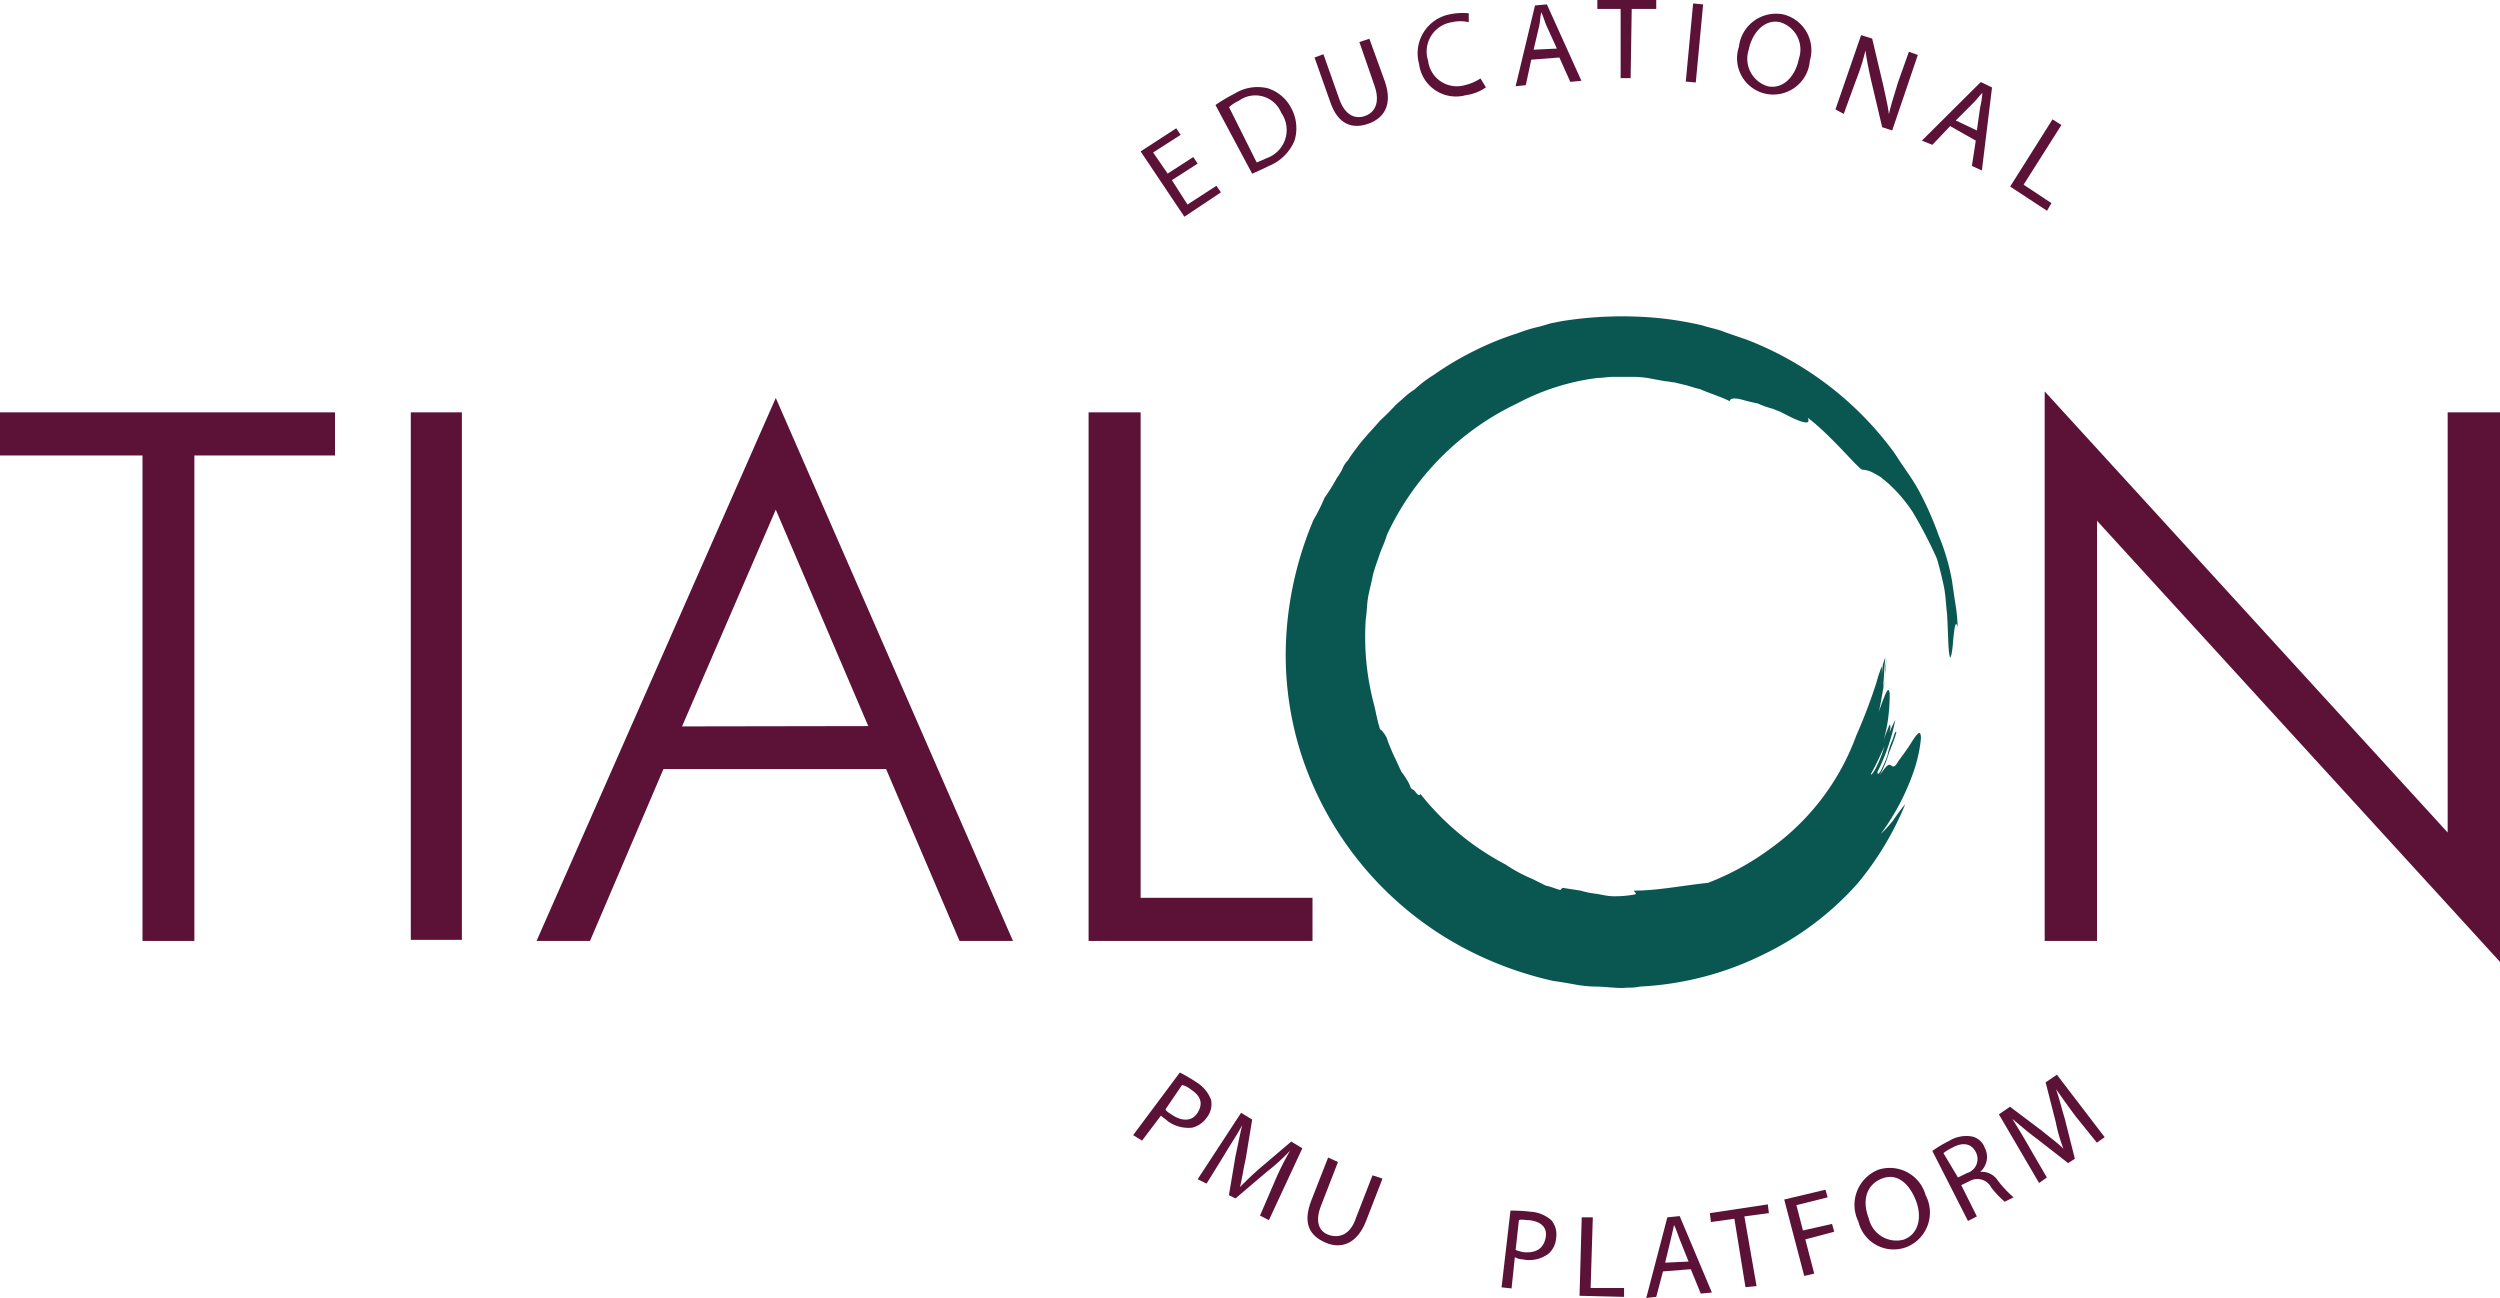 <?xml version="1.0" encoding="UTF-8"?> <svg xmlns="http://www.w3.org/2000/svg" viewBox="0 0 160 83.07"> <defs> <style>.cls-1{fill:#5b1236;}.cls-2{fill:#0a5752;}</style> </defs> <g id="Слой_2" data-name="Слой 2"> <g id="Слой_1-2" data-name="Слой 1"> <path class="cls-1" d="M75.51,68.64a10.23,10.23,0,0,1,1.07.63,2.21,2.21,0,0,1,.93,1.13,1.38,1.38,0,0,1-.29,1.14,1.58,1.58,0,0,1-.92.63,2.24,2.24,0,0,1-1.57-.42c-.14-.14-.29-.21-.43-.35L73.09,73l-.57-.35ZM74.59,71c.07.14.21.21.42.35.64.43,1.29.43,1.64-.14s.22-1.06-.43-1.48a1.39,1.39,0,0,0-.57-.29Z"></path> <path class="cls-1" d="M81.57,75.64a17.41,17.41,0,0,1,1-2A13.34,13.34,0,0,1,81.07,75l-2,1.7-.42-.21L79.07,74c.15-.7.29-1.41.43-2-.28.57-.78,1.28-1.14,1.91l-1.14,1.84-.57-.28,2.78-4.25.71.43-.42,2.55c-.15.63-.22,1.2-.36,1.77.36-.36.78-.78,1.28-1.21l2-1.7.71.43-2.14,4.6-.57-.29Z"></path> <path class="cls-1" d="M85.63,74.37l-1.07,2.76c-.43,1.06-.14,1.7.5,1.91s1.35,0,1.71-1.06l1.07-2.76.64.21-1.07,2.76c-.57,1.41-1.57,1.77-2.57,1.34s-1.49-1.2-.92-2.69L85,74.08Z"></path> <path class="cls-1" d="M96.67,77.48a9.84,9.84,0,0,1,1.28.07,2.18,2.18,0,0,1,1.36.57,1.44,1.44,0,0,1,.28,1.13,1.46,1.46,0,0,1-.5,1,2.06,2.06,0,0,1-1.64.35,1.09,1.09,0,0,1-.5-.14l-.21,2-.64-.07ZM97,80a4.46,4.46,0,0,0,.49.14c.79.07,1.29-.21,1.43-.92s-.36-1.06-1.07-1.13c-.28,0-.5-.07-.64,0Z"></path> <path class="cls-1" d="M101.23,77.91h.71l-.14,4.52h2.14V83l-2.85-.07Z"></path> <path class="cls-1" d="M106.43,81.37,106,83l-.64.07,1.35-5.16.79-.08,2.06,4.89-.71.07-.64-1.56Zm1.64-.63-.57-1.42c-.14-.35-.22-.64-.36-.92-.07.28-.14.64-.21.92l-.36,1.49Z"></path> <path class="cls-1" d="M111,78l-1.5.21-.07-.57,3.71-.56.07.56-1.57.21.78,4.46-.71.07Z"></path> <path class="cls-1" d="M114.19,76.77l2.64-.63.14.49-2,.5.42,1.62,1.86-.42.14.5-1.85.49.57,2.19-.64.15Z"></path> <path class="cls-1" d="M123.24,76.49A2.38,2.38,0,0,1,122,79.82a2.32,2.32,0,0,1-3.06-1.63,2.42,2.42,0,0,1,1.28-3.33A2.38,2.38,0,0,1,123.24,76.49ZM119.61,78a1.81,1.81,0,0,0,2.21,1.34c1-.35,1.21-1.49.78-2.55s-1.21-1.77-2.21-1.34S119.18,76.91,119.61,78Z"></path> <path class="cls-1" d="M123.67,73.66a7.54,7.54,0,0,1,1.07-.64,2.09,2.09,0,0,1,1.49-.28,1.12,1.12,0,0,1,.79.71,1.26,1.26,0,0,1-.29,1.55,1.22,1.22,0,0,1,1.14.57,7.24,7.24,0,0,0,1,1.06l-.57.28a6.13,6.13,0,0,1-.86-.91,1,1,0,0,0-1.35-.43l-.57.28,1,2-.57.29Zm1.64,1.7.57-.28a.94.94,0,0,0,.57-1.35c-.29-.57-.86-.64-1.5-.28a2.81,2.81,0,0,0-.57.35Z"></path> <path class="cls-1" d="M132.86,71.47c-.43-.57-.93-1.28-1.28-1.77.21.56.35,1.2.57,1.91l.64,2.55-.43.28-2-1.56c-.58-.42-1.14-.92-1.57-1.27.35.56.78,1.27,1.14,1.91L131,75.36l-.5.35-2.57-4.39.71-.49,2.07,1.56c.5.42,1,.77,1.35,1.13a9.84,9.84,0,0,1-.49-1.7l-.65-2.55.72-.49,3.06,4-.5.35Z"></path> <path class="cls-1" d="M76.65,10.47,75,11.53l1,1.56,1.85-1.2.29.42L75.8,13.87,73,9.69l2.28-1.48.28.42L73.8,9.76l.93,1.35,1.64-1.06Z"></path> <path class="cls-1" d="M77.79,6.72A10.51,10.51,0,0,1,79,6a2.79,2.79,0,0,1,2.14-.35,2.56,2.56,0,0,1,1.5,1.27A2.7,2.7,0,0,1,82.85,9a3,3,0,0,1-1.64,1.62c-.43.22-.78.36-1.07.5Zm2.64,3.68c.14-.07.35-.14.64-.28A1.91,1.91,0,0,0,82,7.22a1.79,1.79,0,0,0-2.7-.78,2.35,2.35,0,0,0-.64.42Z"></path> <path class="cls-1" d="M84.7,3.47l1,2.83c.36,1.06,1,1.34,1.64,1.13s1-.85.64-1.91L87,2.69l.64-.21,1,2.76c.5,1.48-.07,2.33-1.07,2.68S85.63,8,85.13,6.51l-1-2.83Z"></path> <path class="cls-1" d="M95.1,5.59a2.88,2.88,0,0,1-1.28.5,2.38,2.38,0,0,1-3-2,2.54,2.54,0,0,1,2-3.18A4,4,0,0,1,94,.85L94,1.42a2.39,2.39,0,0,0-1.07,0A1.9,1.9,0,0,0,91.4,3.89a1.85,1.85,0,0,0,2.35,1.56,3.08,3.08,0,0,0,1-.43Z"></path> <path class="cls-1" d="M98,3.82l-.35,1.63L97,5.52,98.24.35,99,.28l2.21,4.89-.71.07L99.8,3.68Zm1.64-.71L99,1.7c-.14-.28-.21-.64-.36-.92-.07.28-.07.64-.14.92l-.35,1.48Z"></path> <path class="cls-1" d="M103.72.57h-1.49V0H106V.57h-1.57L104.36,5h-.64Z"></path> <path class="cls-1" d="M108.36.22l-.47,5,.64.06.47-5Z"></path> <path class="cls-1" d="M115.83,3.89A2.35,2.35,0,0,1,113,6a2.32,2.32,0,0,1-1.71-3A2.39,2.39,0,0,1,114.12.92,2.36,2.36,0,0,1,115.83,3.89Zm-3.91-.71a1.84,1.84,0,0,0,1.21,2.34c1,.21,1.78-.64,2-1.77a1.82,1.82,0,0,0-1.21-2.33C112.91,1.2,112.13,2.12,111.92,3.18Z"></path> <path class="cls-1" d="M117.47,7l1.64-4.75.71.22.71,3c.15.71.29,1.27.36,1.84.14-.64.36-1.28.57-2l.71-2,.57.21L121.1,8.35l-.64-.21-.71-3c-.14-.64-.28-1.28-.36-1.91a14.89,14.89,0,0,1-.64,2L118,7.29Z"></path> <path class="cls-1" d="M124.81,8.07l-1.14,1.2L123,9l3.77-3.75.72.35-.65,5.31-.64-.29L126.45,9Zm1.71.28.21-1.49a4.79,4.79,0,0,0,.14-.92c-.21.22-.42.5-.64.71l-1.06,1.06Z"></path> <path class="cls-1" d="M131.36,7.64l.57.36-2.42,3.82L131.29,13l-.28.49-2.36-1.55Z"></path> <path class="cls-2" d="M104.58,57c0,.14.35.21-.15.28s-.78.08-1.14.08-.71-.08-1.06-.15a5.63,5.63,0,0,1-1.07-.21L100,56.82l-.14.14c-.29-.07-.57-.21-.93-.28l-.86-.43a9.53,9.53,0,0,1-1.71-.92A17,17,0,0,1,90.9,50.8c0,.08-.07.15-.21,0s-.15-.21-.29-.28-.14-.21-.21-.35a5.13,5.13,0,0,0-.5-.78c-.14-.28-.29-.64-.43-.92s-.28-.64-.43-1a1.45,1.45,0,0,0-.28-.57c-.14-.21-.22-.21-.22-.21-.21-.64-.28-1.2-.42-1.7a16.87,16.87,0,0,1-.5-5.38c.07-.42.07-.91.14-1.34s.21-.92.29-1.34.28-.92.42-1.35.36-.85.5-1.34a17.43,17.43,0,0,1,8.34-8.42,14.86,14.86,0,0,1,5.13-1.63c.35,0,.64-.07,1-.07h1.07a6.63,6.63,0,0,1,1.14.07l1.14.21c.22,0,.36.07.57.07l.57.14c.36.07.71.22,1.07.29.64.28,1.35.49,1.92.78,0-.22.36-.22.86-.08.28.08.57.15.92.22a6,6,0,0,0,1,.35c.14.07.36.14.5.21l.43.22a6.88,6.88,0,0,0,.78.35c.43.14.64.14.5-.21,1.5,1.13,3.28,3.32,3.49,3.32a1.6,1.6,0,0,1,.71.21,5.06,5.06,0,0,1,.5.29c.14.14.36.28.57.49a9.5,9.5,0,0,1,1.43,1.7,27.93,27.93,0,0,1,1.56,3c.15.5.29,1.06.43,1.7s.14,1.2.22,1.84c.07,1.13.07,2.12.14,2.55s.07.21.14.07A7,7,0,0,0,125,41c.07-.71.15-1.42.29-.85a10.58,10.58,0,0,0-.14-1.48c-.08-.5-.15-1-.22-1.49a13.8,13.8,0,0,0-.85-2.9,20.6,20.6,0,0,0-1.21-2.76,12.67,12.67,0,0,0-.79-1.28l-.43-.63-.42-.64a21.11,21.11,0,0,0-9.41-7.22l-1.42-.49c-.5-.21-1-.28-1.43-.43a21.92,21.92,0,0,0-3-.49,24.46,24.46,0,0,0-6,.21l-.71.14-.72.21a9.45,9.45,0,0,0-1.42.43,18.81,18.81,0,0,0-2.78,1.13A19.62,19.62,0,0,0,91.75,24a7.72,7.72,0,0,0-1.21.92,4.37,4.37,0,0,0-.64.49l-.57.5a13.44,13.44,0,0,1-1,1c-.35.42-.85.92-1.35,1.55-.21.29-.5.64-.71,1a1.54,1.54,0,0,0-.36.56,4.06,4.06,0,0,1-.35.57,12.55,12.55,0,0,1-.79,1.27,11.75,11.75,0,0,1-.71,1.42,22.47,22.47,0,0,0-1.71,7,20.84,20.84,0,0,0,.93,8,21.59,21.59,0,0,0,10,12.17,22.8,22.8,0,0,0,6.13,2.33c.5.07.92.14,1.35.22a8,8,0,0,0,1.28.14c.79,0,1.5.14,2.07.07a3.49,3.49,0,0,0,.85-.07,20,20,0,0,0,7.91-2.06,19.22,19.22,0,0,0,6-4.52,19.51,19.51,0,0,0,3.07-5.1,11.62,11.62,0,0,0-.79,1.06,7.22,7.22,0,0,1-.78.85,14.9,14.9,0,0,0,2.14-4.1,9.32,9.32,0,0,0,.43-2c0-.36-.08-.43-.22-.29s-.28.36-.5.71-.5.71-.71,1c-.28.5-.36.36-.5.29s-.21-.08-.71.63a7,7,0,0,0,.57-1.34c.14-.43.36-.85.5-1.42-.07-.07-.14.14-.22.43a4.55,4.55,0,0,0-.35,1.06c-.07.21-.14.35-.22.56l-.21.43c-.14.21-.21.28-.21.07a13.23,13.23,0,0,0,1.14-3.33,11.23,11.23,0,0,0-.79,2c-.28.84-.71,1.62-.78,1.48.28-.49,1.5-2.9,1.21-3.18a13.71,13.71,0,0,0-.57,1.55,9.07,9.07,0,0,0,.5-2.19,11.27,11.27,0,0,0,.07-1.34c-.07-.5-.21-.22-.71,1.2.14-.5.21-1.13.35-1.77a15.34,15.34,0,0,0,.15-1.84c0,.28-.07.64-.07,1.06s-.08.71-.15,1c.07-.63.07-1.27.15-1.91-.08.07-.08.21-.15.36-.07.49-.07.92-.14,1.41a7.73,7.73,0,0,0,.07-1.27,8.76,8.76,0,0,0-.35,1.06,35.28,35.28,0,0,1-1.29,3.39,15.39,15.39,0,0,1-5.48,7.22,17,17,0,0,1-4,2.2C107.64,56.68,106.07,57,104.58,57Z"></path> <path class="cls-1" d="M9.12,29.15H0V26.39H21.44v2.76h-9V60.22H9.12Z"></path> <path class="cls-1" d="M29.56,26.39H26.29V60.15h3.27Z"></path> <path class="cls-1" d="M49.65,25.47,64.83,60.22H61.41l-4.7-11H42.46l-4.7,11H34.34Zm5.92,21L49.65,32.62l-6,13.87Z"></path> <path class="cls-1" d="M69.67,26.39H73V57.46h11v2.76H69.67Z"></path> <path class="cls-1" d="M130.86,25.05l25.79,28.23V26.39H160V61.56L134.21,33.33V60.22h-3.35Z"></path> </g> </g> </svg> 
